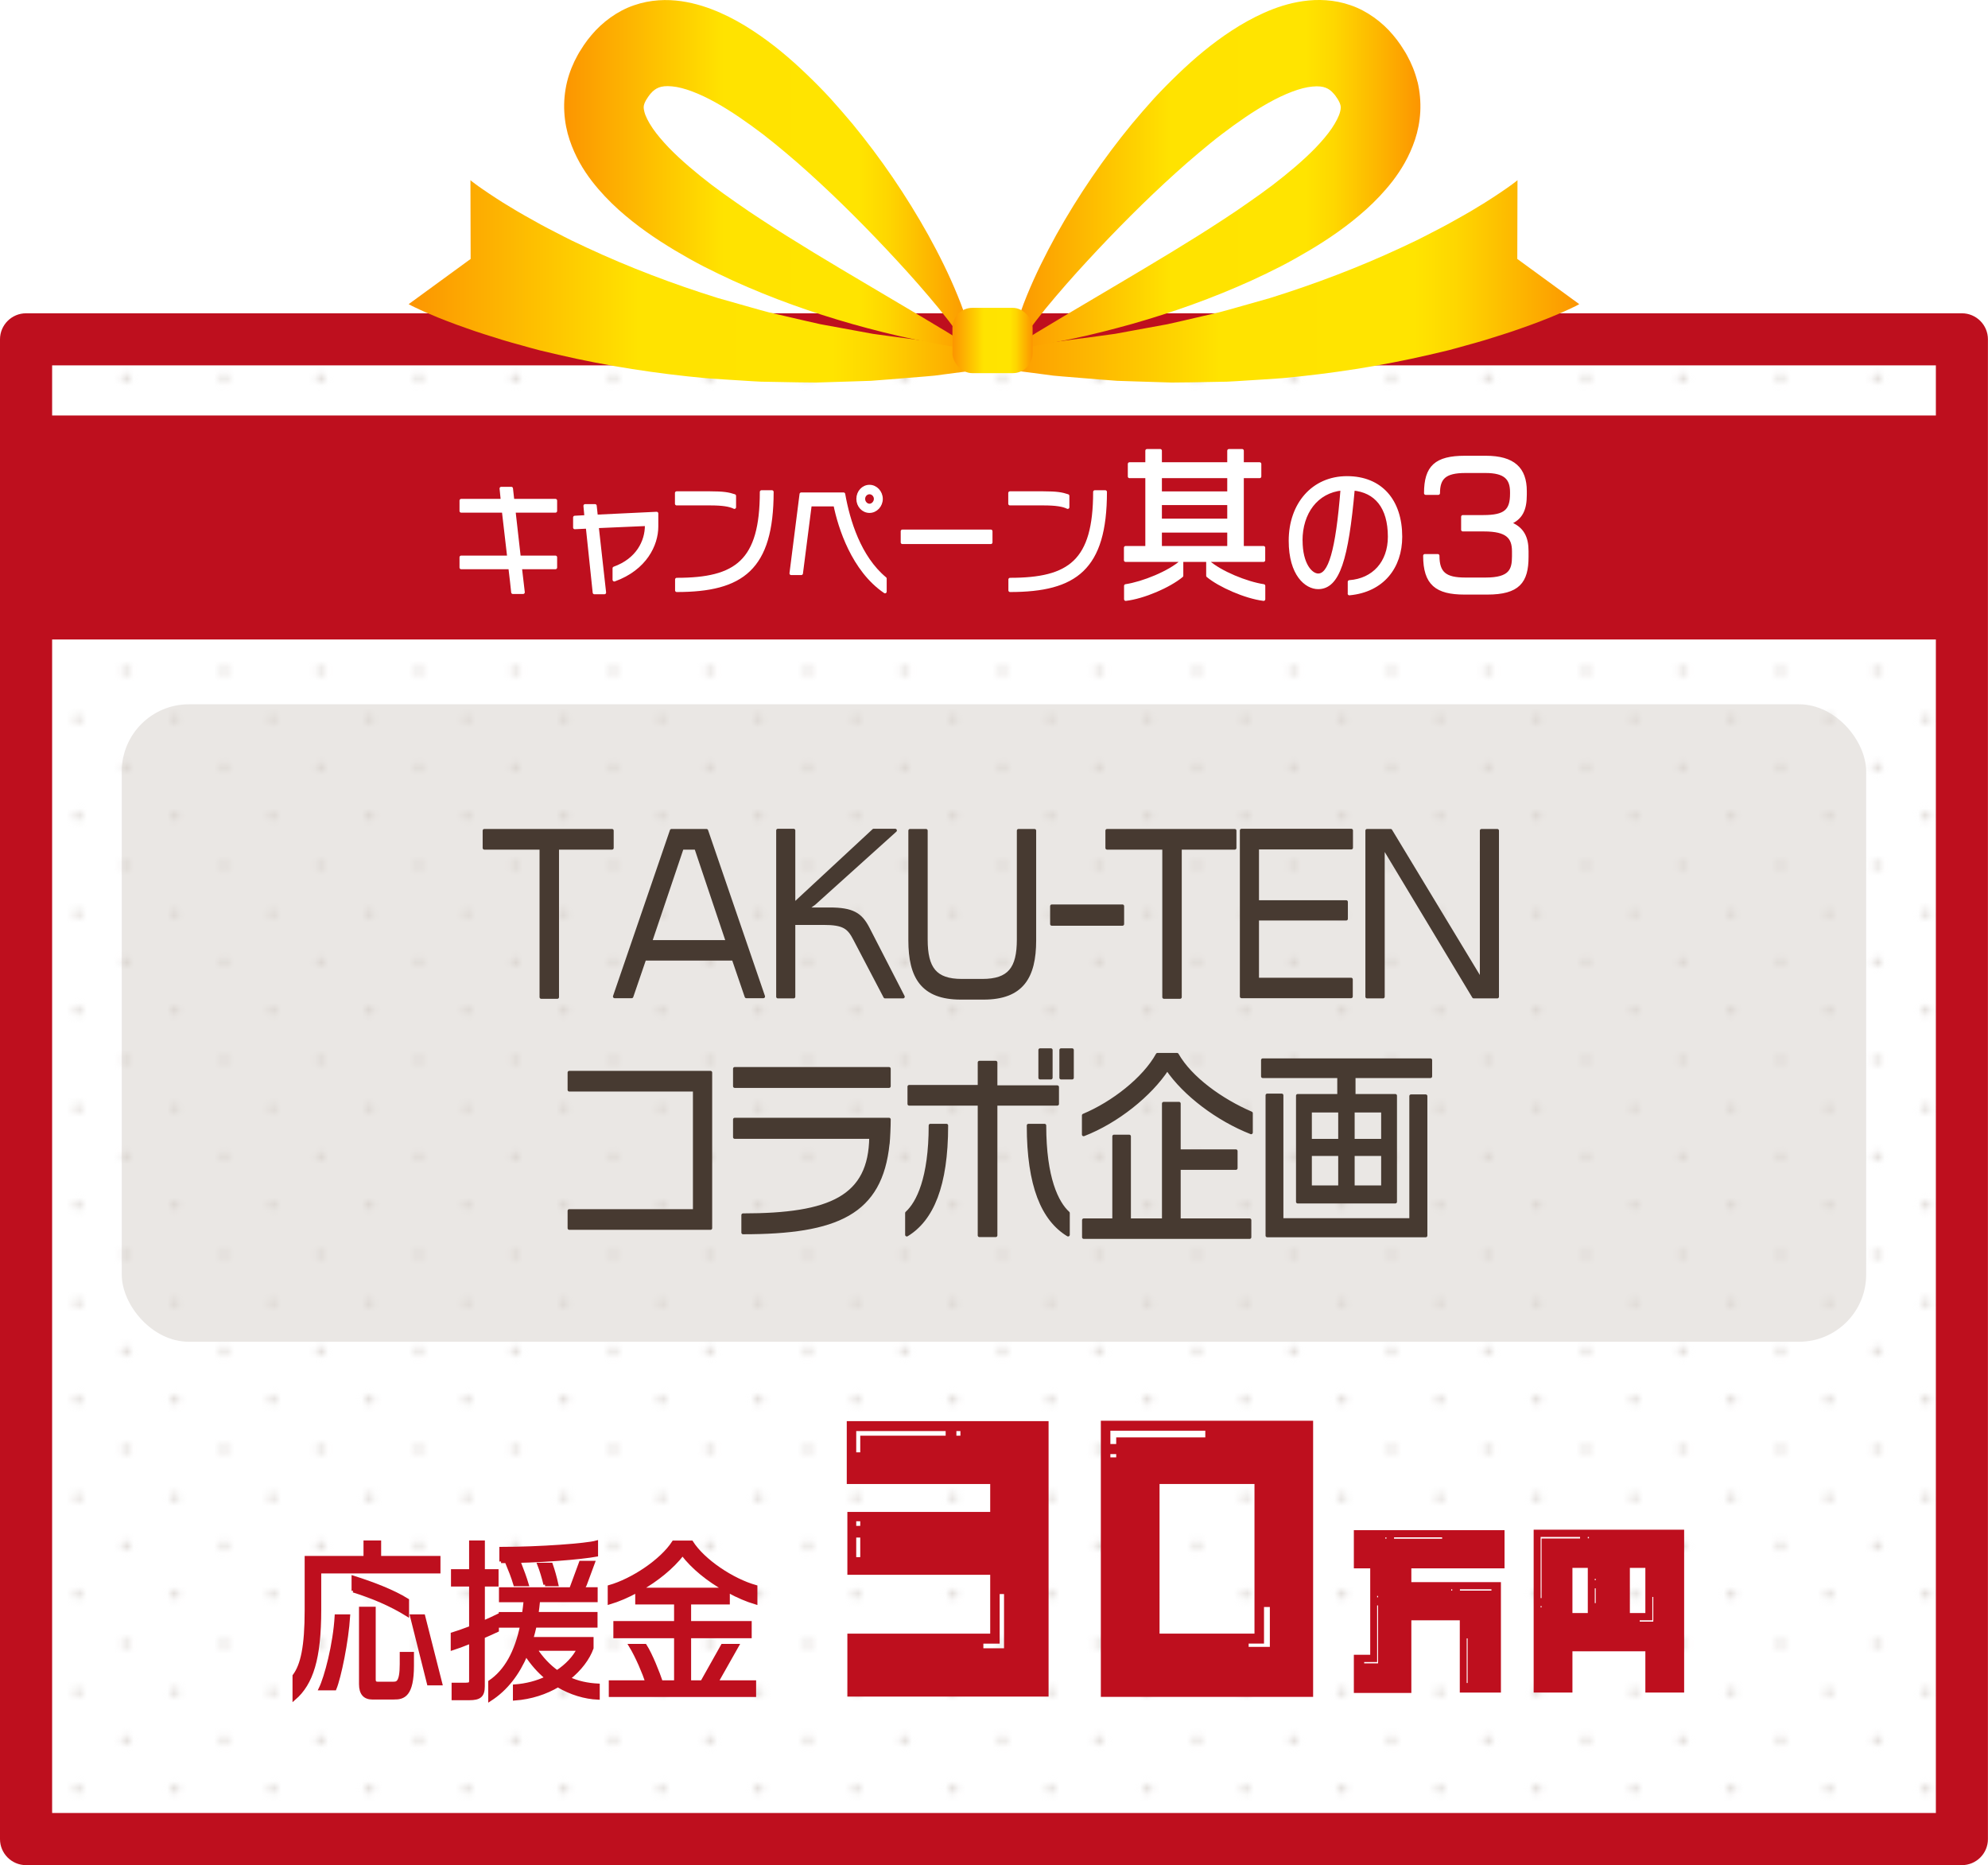 <?xml version="1.0" encoding="UTF-8"?>
<svg id="b" data-name="レイヤー 2" xmlns="http://www.w3.org/2000/svg" width="296.31" height="277.96" xmlns:xlink="http://www.w3.org/1999/xlink" viewBox="0 0 296.31 277.96">
  <defs>
    <style>
      .o, .p, .q, .r, .s, .t, .u, .v, .w, .x, .y {
        stroke-width: 0px;
      }

      .o, .z {
        fill: #be0f1e;
      }

      .aa {
        opacity: .5;
      }

      .p {
        fill: #e3dfdc;
      }

      .q {
        fill: url(#l);
      }

      .z {
        stroke: #be0f1e;
        stroke-miterlimit: 10;
      }

      .z, .ab, .ac {
        stroke-width: .5px;
      }

      .ab {
        stroke: #fff;
      }

      .ab, .r {
        fill: none;
      }

      .ab, .ac {
        stroke-linejoin: round;
      }

      .s {
        fill: url(#n);
      }

      .t {
        fill: url(#j);
      }

      .u {
        fill: url(#f);
      }

      .v {
        fill: url(#m);
      }

      .w {
        fill: #fff;
      }

      .x {
        fill: #d5cfca;
      }

      .y {
        fill: url(#k);
      }

      .ac {
        fill: #473a31;
        stroke: #473a31;
      }
    </style>
    <pattern id="f" data-name="10 dpi 10 %" x="0" y="0" width="28.8" height="28.8" patternTransform="translate(-1097.58 -567.04)" patternUnits="userSpaceOnUse" viewBox="0 0 28.8 28.8">
      <g>
        <rect class="r" y="0" width="28.8" height="28.8"/>
        <g>
          <circle class="p" cx="28.8" cy="28.8" r=".72"/>
          <path class="p" d="M14.4,29.52c.4,0,.72-.32.72-.72s-.32-.72-.72-.72-.72.32-.72.72.32.72.72.72Z"/>
          <path class="p" d="M28.8,15.12c.4,0,.72-.32.72-.72s-.32-.72-.72-.72-.72.32-.72.72.32.72.72.72Z"/>
          <path class="p" d="M14.4,15.12c.4,0,.72-.32.72-.72s-.32-.72-.72-.72-.72.32-.72.72.32.72.72.72Z"/>
          <path class="p" d="M7.2,22.32c.4,0,.72-.32.72-.72s-.32-.72-.72-.72-.72.32-.72.72.32.72.72.72Z"/>
          <path class="p" d="M21.6,22.32c.4,0,.72-.32.72-.72s-.32-.72-.72-.72-.72.32-.72.72.32.72.72.72Z"/>
          <path class="p" d="M7.2,7.92c.4,0,.72-.32.72-.72s-.32-.72-.72-.72-.72.32-.72.72.32.72.72.72Z"/>
          <path class="p" d="M21.6,7.92c.4,0,.72-.32.72-.72s-.32-.72-.72-.72-.72.32-.72.72.32.72.72.72Z"/>
        </g>
        <g>
          <circle class="p" cx="0" cy="28.8" r=".72"/>
          <path class="p" d="M0,15.12c.4,0,.72-.32.72-.72S.4,13.68,0,13.68s-.72.32-.72.72S-.4,15.12,0,15.12Z"/>
        </g>
        <g>
          <circle class="p" cx="28.8" cy="0" r=".72"/>
          <path class="p" d="M14.4.72c.4,0,.72-.32.72-.72s-.32-.72-.72-.72S13.68-.4,13.68,0s.32.72.72.72Z"/>
        </g>
        <circle class="p" cx="0" cy="0" r=".72"/>
      </g>
    </pattern>
    <linearGradient id="j" data-name="名称未設定グラデーション 14" x1="60.93" y1="41.93" x2="148.7" y2="41.93" gradientUnits="userSpaceOnUse">
      <stop offset="0" stop-color="#fc9c01"/>
      <stop offset="0" stop-color="#ffe300"/>
      <stop offset="0" stop-color="#fc9501"/>
      <stop offset=".39" stop-color="#ffe300"/>
      <stop offset=".72" stop-color="#ffe400"/>
      <stop offset=".79" stop-color="#fed700"/>
      <stop offset=".9" stop-color="#fdb500"/>
      <stop offset="1" stop-color="#fc9501"/>
      <stop offset="1" stop-color="#fc9502"/>
      <stop offset="1" stop-color="#fc9502"/>
    </linearGradient>
    <linearGradient id="k" data-name="名称未設定グラデーション 14" x1="147.61" x2="235.38" xlink:href="#j"/>
    <linearGradient id="l" data-name="名称未設定グラデーション 14" x1="84.08" y1="26.05" x2="145.02" y2="26.05" xlink:href="#j"/>
    <linearGradient id="m" data-name="名称未設定グラデーション 14" x1="150.76" y1="26.05" x2="211.7" y2="26.05" xlink:href="#j"/>
    <linearGradient id="n" data-name="名称未設定グラデーション 14" x1="141.96" y1="50.74" x2="153.91" y2="50.74" xlink:href="#j"/>
  </defs>
  <g id="c" data-name="mv_nav_pc">
    <g id="d" data-name="present_3">
      <g>
        <rect id="e" data-name="box_background" class="w" x="3.88" y="50.57" width="288.54" height="223.51"/>
        <rect id="g" data-name="box_background" class="u" x="3.88" y="50.57" width="288.54" height="223.51"/>
        <path id="h" data-name="box_line" class="o" d="M292.42,277.96H3.88c-2.14,0-3.88-1.74-3.88-3.88V50.57c0-2.14,1.74-3.88,3.88-3.88h288.54c2.14,0,3.88,1.74,3.88,3.88v223.51c0,2.14-1.74,3.88-3.88,3.88ZM7.77,270.19h280.77V54.45H7.77v215.74Z"/>
        <g id="i" data-name="ribbon">
          <path class="t" d="M70.14,26.86l.11.11s.13.1.2.15l.45.34c.29.23.65.46.97.69.65.47,1.37.92,2.06,1.38.69.47,1.43.9,2.15,1.34.73.44,1.45.89,2.21,1.3l2.25,1.26c.75.42,1.53.8,2.29,1.2.77.39,1.53.8,2.31,1.18l2.35,1.11c6.29,2.93,12.83,5.41,19.52,7.5l5.05,1.43c.85.23,1.69.49,2.54.7l2.56.59c1.71.39,3.42.81,5.14,1.18l5.19.95,2.61.48c.87.13,1.74.24,2.62.36l5.26.7c.44.05.88.12,1.32.17l1.32.11,2.64.21,5.31.43.12,3.01-5.36.71-2.69.35-1.35.18c-.45.05-.9.08-1.35.12l-5.41.44c-.9.07-1.81.15-2.71.21l-2.72.09-5.46.17c-1.82,0-3.64-.05-5.47-.08l-2.74-.05c-.91-.03-1.83-.11-2.74-.16-1.83-.12-3.66-.22-5.5-.36-7.32-.68-14.67-1.8-21.99-3.5l-2.75-.65c-.92-.23-1.83-.5-2.74-.75-.91-.26-1.83-.49-2.75-.78l-2.74-.86c-.92-.28-1.83-.61-2.75-.93-.92-.33-1.83-.64-2.76-1.01-.92-.36-1.84-.71-2.78-1.13-.48-.21-.92-.39-1.42-.63l-.74-.35c-.13-.07-.22-.1-.39-.19l-.47-.25,9.24-6.74-.03-11.73Z"/>
          <path class="y" d="M226.16,26.86l-.11.11s-.13.1-.2.15l-.45.34c-.29.23-.65.46-.97.69-.65.47-1.37.92-2.06,1.38-.69.47-1.43.9-2.15,1.34-.73.44-1.45.89-2.21,1.3l-2.25,1.26c-.75.42-1.53.8-2.29,1.2-.77.39-1.53.8-2.31,1.18l-2.35,1.11c-6.29,2.93-12.83,5.41-19.52,7.5l-5.05,1.43c-.85.23-1.69.49-2.54.7l-2.56.59c-1.71.39-3.42.81-5.14,1.18l-5.19.95-2.61.48c-.87.13-1.74.24-2.62.36l-5.26.7c-.44.05-.88.12-1.32.17l-1.32.11-2.64.21-5.31.43-.12,3.01,5.36.71,2.69.35,1.35.18c.45.05.9.08,1.35.12l5.41.44c.9.07,1.81.15,2.71.21l2.72.09,5.46.17c1.82,0,3.64-.05,5.47-.08l2.74-.05c.91-.03,1.83-.11,2.74-.16,1.83-.12,3.66-.22,5.5-.36,7.32-.68,14.67-1.8,21.99-3.5l2.75-.65c.92-.23,1.83-.5,2.74-.75.91-.26,1.83-.49,2.75-.78l2.74-.86c.92-.28,1.83-.61,2.75-.93.92-.33,1.83-.64,2.76-1.01.92-.36,1.84-.71,2.78-1.13.48-.21.92-.39,1.42-.63l.74-.35c.13-.07.22-.1.39-.19l.47-.25-9.24-6.74.03-11.73Z"/>
          <path class="q" d="M145.01,51.93c-.01-.15-.03-.31-.05-.46-.11-.88-.32-1.72-.53-2.56-.47-1.66-1.04-3.27-1.69-4.84-1.28-3.15-2.78-6.15-4.4-9.08-3.26-5.84-7.02-11.35-11.26-16.51-1.07-1.28-2.17-2.54-3.29-3.79-1.14-1.24-2.32-2.43-3.54-3.6-2.45-2.36-5.07-4.58-8.06-6.53-1.49-.98-3.08-1.88-4.82-2.65-1.74-.77-3.65-1.41-5.8-1.73-2.15-.31-4.61-.25-7.08.61-2.47.84-4.74,2.53-6.34,4.45-.41.48-.78.97-1.12,1.47-.17.25-.33.5-.48.75l-.24.38-.24.43c-.64,1.15-1.19,2.47-1.55,3.92-.35,1.45-.5,3-.41,4.5.08,1.49.37,2.91.79,4.16.85,2.53,2.06,4.49,3.32,6.14,1.28,1.65,2.61,3.02,3.97,4.25,2.73,2.45,5.55,4.36,8.4,6.07,1.43.85,2.86,1.66,4.3,2.4,1.45.74,2.9,1.44,4.36,2.11,5.84,2.65,11.78,4.76,17.79,6.47,3.01.85,6.04,1.61,9.08,2.25,1.52.33,3.06.62,4.59.89l2.31.38,1.15.17h.09s.48.09.48.09l.28.05c0-.06,0-.11-.01-.17ZM143.32,50.83l-2.02-1.26-4.05-2.43-8.07-4.78c-5.34-3.16-10.64-6.31-15.71-9.64-1.27-.82-2.52-1.67-3.74-2.53-1.23-.86-2.45-1.72-3.62-2.61-2.33-1.79-4.56-3.65-6.43-5.58-.92-.97-1.76-1.94-2.4-2.88-.64-.94-1.08-1.82-1.23-2.44-.16-.63-.12-.83-.04-1.12.04-.15.12-.35.27-.62.06-.11.22-.35.32-.5.11-.17.23-.31.34-.45.45-.53.79-.75,1.24-.94.44-.18,1.1-.27,1.98-.18,1.78.15,4.16,1.1,6.48,2.39,2.34,1.3,4.7,2.95,7.04,4.72,1.16.89,2.31,1.84,3.46,2.8,1.15.96,2.29,1.96,3.42,2.98,4.52,4.08,8.91,8.5,13.16,13.1,2.13,2.3,4.21,4.67,6.22,7.11.99,1.23,1.98,2.48,2.87,3.78.28.41.56.82.82,1.25l-.31-.19Z"/>
          <path class="v" d="M211.27,12.18c-.36-1.45-.91-2.77-1.55-3.92l-.24-.43-.24-.38c-.15-.25-.31-.5-.48-.75-.34-.5-.71-.99-1.12-1.47-1.6-1.92-3.87-3.61-6.34-4.45-2.47-.86-4.93-.92-7.08-.61-2.16.31-4.06.96-5.8,1.73-1.74.78-3.33,1.68-4.82,2.65-2.99,1.95-5.61,4.17-8.06,6.53-1.22,1.17-2.4,2.37-3.54,3.6-1.13,1.25-2.22,2.51-3.29,3.79-4.24,5.16-8,10.67-11.26,16.51-1.61,2.93-3.12,5.94-4.4,9.08-.64,1.57-1.22,3.19-1.69,4.84-.22.84-.43,1.68-.53,2.56-.02.15-.04.31-.05.46,0,.06-.01.11-.01.17l.28-.05.49-.07h.09s1.15-.18,1.15-.18l2.31-.38c1.53-.27,3.06-.57,4.59-.89,3.05-.64,6.07-1.41,9.08-2.25,6.01-1.71,11.95-3.82,17.79-6.47,1.46-.67,2.91-1.37,4.36-2.11,1.44-.74,2.87-1.56,4.3-2.4,2.85-1.7,5.67-3.62,8.4-6.07,1.36-1.23,2.69-2.6,3.97-4.25,1.26-1.65,2.47-3.61,3.32-6.14.42-1.26.71-2.67.79-4.16.08-1.49-.06-3.05-.41-4.5ZM199.73,16.69c-.15.61-.6,1.5-1.23,2.44-.64.94-1.48,1.92-2.4,2.88-1.87,1.93-4.1,3.79-6.43,5.58-1.17.89-2.39,1.75-3.62,2.61-1.22.86-2.47,1.71-3.74,2.53-5.07,3.33-10.37,6.47-15.71,9.64l-8.07,4.78-4.05,2.43-2.02,1.26-.31.19c.26-.42.53-.84.82-1.25.9-1.3,1.88-2.55,2.87-3.78,2.01-2.44,4.09-4.81,6.22-7.11,4.25-4.6,8.64-9.02,13.16-13.1,1.13-1.02,2.27-2.02,3.42-2.98,1.15-.96,2.29-1.92,3.46-2.8,2.34-1.78,4.7-3.42,7.04-4.72,2.32-1.29,4.7-2.24,6.48-2.39.89-.09,1.54,0,1.98.18.45.18.79.41,1.24.94.12.13.23.27.34.45.11.14.26.39.32.5.15.26.23.47.27.62.08.29.12.49-.04,1.12Z"/>
          <rect class="s" x="141.96" y="45.88" width="11.95" height="9.73" rx="2.96" ry="2.96"/>
        </g>
        <rect class="o" x="2.13" y="61.92" width="292.04" height="33.38"/>
        <g>
          <g>
            <path class="ab" d="M77.54,84.58l.43,3.69h-1.53c-.1-1.01-.25-2.29-.42-3.69h-7.28v-1.53h7.11c-.28-2.38-.56-4.88-.8-6.9h-6.31v-1.55h6.15c-.08-.76-.15-1.39-.18-1.8h1.5l.2,1.8h6.38v1.55h-6.2l.78,6.9h5.42v1.53h-5.25Z"/>
            <path class="ab" d="M91.55,86.4v-1.71c3.51-1.26,4.82-4.02,4.82-6.37v-.18l-7.38.32,1.1,9.85h-1.5l-1.03-9.78-1.89.09v-1.51l1.69-.09-.15-1.64h1.48l.17,1.57,9.01-.43v1.95c0,2.7-1.69,6.27-6.31,7.94Z"/>
            <path class="ab" d="M105.82,75.07h-4.97v-1.6h4.99c1.98,0,2.76.14,3.62.43v1.69c-.68-.34-1.75-.52-3.64-.52ZM100.87,87.98v-1.62c8.91,0,12.63-2.7,12.63-13.05h1.56c0,11.43-4.44,14.67-14.19,14.67Z"/>
            <path class="ab" d="M124.46,75.22h-3.72l-1.31,10.23h-1.51l1.5-11.81h6.31c.71,4,2.36,9.42,6.18,12.59v1.94c-4.74-3.22-6.75-9.56-7.44-12.95ZM129.6,76.19c-.95,0-1.71-.81-1.71-1.84s.76-1.85,1.71-1.85,1.73.85,1.73,1.85-.78,1.84-1.73,1.84ZM129.6,73.41c-.48,0-.9.41-.9.94s.42.97.9.97.9-.47.9-.97-.4-.94-.9-.94Z"/>
            <path class="ab" d="M134.5,80.83v-1.66h13.18v1.66h-13.18Z"/>
            <path class="ab" d="M155.5,75.07h-4.97v-1.6h4.99c1.98,0,2.76.14,3.62.43v1.69c-.68-.34-1.75-.52-3.64-.52ZM150.55,87.98v-1.62c8.91,0,12.63-2.7,12.63-13.05h1.56c0,11.43-4.44,14.67-14.19,14.67Z"/>
            <path class="ab" d="M167.77,83.49v-1.87h3.19v-10.61h-2.61v-1.87h2.61v-1.97h1.97v1.97h10.24v-1.97h1.97v1.97h2.61v1.87h-2.61v10.61h3.19v1.87h-20.56ZM167.79,89.3v-1.99c2.55-.38,6.49-1.97,8.33-3.62v2.11c-1.86,1.54-5.67,3.19-8.33,3.5ZM183.17,71.01h-10.24v2.47h10.24v-2.47ZM183.17,75.02h-10.24v2.52h10.24v-2.52ZM183.17,79.12h-10.24v2.5h10.24v-2.5ZM180.03,85.8v-2.11c1.86,1.66,5.78,3.24,8.31,3.62v1.99c-2.72-.34-6.56-2.04-8.31-3.5Z"/>
            <path class="ab" d="M201.13,88.47v-1.76c3.6-.26,5.98-2.86,5.98-6.72,0-4.46-2.05-6.82-5.43-7.14-.94,10.52-2.23,14.7-5.21,14.7-1.75,0-4.14-1.9-4.14-6.96,0-5.44,3.38-9.38,8.44-9.38s7.98,3.44,7.98,8.78c0,4.52-2.68,8.02-7.63,8.48ZM193.9,80.56c0,3.54,1.48,5.16,2.58,5.16,1.7,0,2.83-3.4,3.58-12.88-3.88.38-6.17,3.6-6.17,7.72Z"/>
            <path class="ab" d="M221.66,88.36h-3.37c-4.17,0-5.92-1.37-5.92-5.54h1.93c0,2.66,1.15,3.5,4.1,3.5h3.04c3.7,0,4.17-1.37,4.17-3.41v-.74c0-2.11-.95-3.22-4.41-3.22h-3.17v-1.94h3.06c3.28,0,4.23-.89,4.23-3.43v-.24c0-2.06-.97-3.1-3.9-3.1h-3.01c-3.06,0-4.03.96-4.03,3.26h-1.88c0-3.91,1.53-5.33,5.85-5.33h3.1c4.14,0,5.87,1.7,5.87,5.02v.55c0,2.18-.6,3.53-2.42,4.22,2.08.74,2.68,2.23,2.68,4.18v.84c0,3.72-1.29,5.38-5.92,5.38Z"/>
          </g>
          <g>
            <path class="w" d="M77.54,84.58l.43,3.69h-1.53c-.1-1.01-.25-2.29-.42-3.69h-7.28v-1.53h7.11c-.28-2.38-.56-4.88-.8-6.9h-6.31v-1.55h6.15c-.08-.76-.15-1.39-.18-1.8h1.5l.2,1.8h6.38v1.55h-6.2l.78,6.9h5.42v1.53h-5.25Z"/>
            <path class="w" d="M91.55,86.4v-1.71c3.51-1.26,4.82-4.02,4.82-6.37v-.18l-7.38.32,1.1,9.85h-1.5l-1.03-9.78-1.89.09v-1.51l1.69-.09-.15-1.64h1.48l.17,1.57,9.01-.43v1.95c0,2.7-1.69,6.27-6.31,7.94Z"/>
            <path class="w" d="M105.82,75.07h-4.97v-1.6h4.99c1.98,0,2.76.14,3.62.43v1.69c-.68-.34-1.75-.52-3.64-.52ZM100.87,87.98v-1.62c8.91,0,12.63-2.7,12.63-13.05h1.56c0,11.43-4.44,14.67-14.19,14.67Z"/>
            <path class="w" d="M124.46,75.22h-3.72l-1.31,10.23h-1.51l1.5-11.81h6.31c.71,4,2.36,9.42,6.18,12.59v1.94c-4.74-3.22-6.75-9.56-7.44-12.95ZM129.6,76.19c-.95,0-1.71-.81-1.71-1.84s.76-1.85,1.71-1.85,1.73.85,1.73,1.85-.78,1.84-1.73,1.84ZM129.6,73.41c-.48,0-.9.41-.9.94s.42.97.9.97.9-.47.9-.97-.4-.94-.9-.94Z"/>
            <path class="w" d="M134.5,80.83v-1.66h13.18v1.66h-13.18Z"/>
            <path class="w" d="M155.5,75.07h-4.97v-1.6h4.99c1.98,0,2.76.14,3.62.43v1.69c-.68-.34-1.75-.52-3.64-.52ZM150.55,87.98v-1.62c8.91,0,12.63-2.7,12.63-13.05h1.56c0,11.43-4.44,14.67-14.19,14.67Z"/>
            <path class="w" d="M167.77,83.49v-1.87h3.19v-10.61h-2.61v-1.87h2.61v-1.97h1.97v1.97h10.24v-1.97h1.97v1.97h2.61v1.87h-2.61v10.61h3.19v1.87h-20.56ZM167.79,89.3v-1.99c2.55-.38,6.49-1.97,8.33-3.62v2.11c-1.86,1.54-5.67,3.19-8.33,3.5ZM183.17,71.01h-10.24v2.47h10.24v-2.47ZM183.17,75.02h-10.24v2.52h10.24v-2.52ZM183.17,79.12h-10.24v2.5h10.24v-2.5ZM180.03,85.8v-2.11c1.86,1.66,5.78,3.24,8.31,3.62v1.99c-2.72-.34-6.56-2.04-8.31-3.5Z"/>
            <path class="w" d="M201.13,88.47v-1.76c3.6-.26,5.98-2.86,5.98-6.72,0-4.46-2.05-6.82-5.43-7.14-.94,10.52-2.23,14.7-5.21,14.7-1.75,0-4.14-1.9-4.14-6.96,0-5.44,3.38-9.38,8.44-9.38s7.98,3.44,7.98,8.78c0,4.52-2.68,8.02-7.63,8.48ZM193.9,80.56c0,3.54,1.48,5.16,2.58,5.16,1.7,0,2.83-3.4,3.58-12.88-3.88.38-6.17,3.6-6.17,7.72Z"/>
            <path class="w" d="M221.66,88.36h-3.37c-4.17,0-5.92-1.37-5.92-5.54h1.93c0,2.66,1.15,3.5,4.1,3.5h3.04c3.7,0,4.17-1.37,4.17-3.41v-.74c0-2.11-.95-3.22-4.41-3.22h-3.17v-1.94h3.06c3.28,0,4.23-.89,4.23-3.43v-.24c0-2.06-.97-3.1-3.9-3.1h-3.01c-3.06,0-4.03.96-4.03,3.26h-1.88c0-3.91,1.53-5.33,5.85-5.33h3.1c4.14,0,5.87,1.7,5.87,5.02v.55c0,2.18-.6,3.53-2.42,4.22,2.08.74,2.68,2.23,2.68,4.18v.84c0,3.72-1.29,5.38-5.92,5.38Z"/>
          </g>
          <g>
            <path class="w" d="M77.54,84.58l.43,3.69h-1.53c-.1-1.01-.25-2.29-.42-3.69h-7.28v-1.53h7.11c-.28-2.38-.56-4.88-.8-6.9h-6.31v-1.55h6.15c-.08-.76-.15-1.39-.18-1.8h1.5l.2,1.8h6.38v1.55h-6.2l.78,6.9h5.42v1.53h-5.25Z"/>
            <path class="w" d="M91.55,86.4v-1.71c3.51-1.26,4.82-4.02,4.82-6.37v-.18l-7.38.32,1.1,9.85h-1.5l-1.03-9.78-1.89.09v-1.51l1.69-.09-.15-1.64h1.48l.17,1.57,9.01-.43v1.95c0,2.7-1.69,6.27-6.31,7.94Z"/>
            <path class="w" d="M105.82,75.07h-4.97v-1.6h4.99c1.98,0,2.76.14,3.62.43v1.69c-.68-.34-1.75-.52-3.64-.52ZM100.87,87.98v-1.62c8.91,0,12.63-2.7,12.63-13.05h1.56c0,11.43-4.44,14.67-14.19,14.67Z"/>
            <path class="w" d="M124.46,75.22h-3.72l-1.31,10.23h-1.51l1.5-11.81h6.31c.71,4,2.36,9.42,6.18,12.59v1.94c-4.74-3.22-6.75-9.56-7.44-12.95ZM129.6,76.19c-.95,0-1.71-.81-1.71-1.84s.76-1.85,1.71-1.85,1.73.85,1.73,1.85-.78,1.84-1.73,1.84ZM129.6,73.41c-.48,0-.9.41-.9.94s.42.97.9.97.9-.47.9-.97-.4-.94-.9-.94Z"/>
            <path class="w" d="M134.5,80.83v-1.66h13.18v1.66h-13.18Z"/>
            <path class="w" d="M155.5,75.07h-4.97v-1.6h4.99c1.98,0,2.76.14,3.62.43v1.69c-.68-.34-1.75-.52-3.64-.52ZM150.55,87.98v-1.62c8.91,0,12.63-2.7,12.63-13.05h1.56c0,11.43-4.44,14.67-14.19,14.67Z"/>
            <path class="w" d="M167.77,83.49v-1.87h3.19v-10.61h-2.61v-1.87h2.61v-1.97h1.97v1.97h10.24v-1.97h1.97v1.97h2.61v1.87h-2.61v10.61h3.19v1.87h-20.56ZM167.79,89.3v-1.99c2.55-.38,6.49-1.97,8.33-3.62v2.11c-1.86,1.54-5.67,3.19-8.33,3.5ZM183.17,71.01h-10.24v2.47h10.24v-2.47ZM183.17,75.02h-10.24v2.52h10.24v-2.52ZM183.17,79.12h-10.24v2.5h10.24v-2.5ZM180.03,85.8v-2.11c1.86,1.66,5.78,3.24,8.31,3.62v1.99c-2.72-.34-6.56-2.04-8.31-3.5Z"/>
            <path class="w" d="M201.13,88.47v-1.76c3.6-.26,5.98-2.86,5.98-6.72,0-4.46-2.05-6.82-5.43-7.14-.94,10.52-2.23,14.7-5.21,14.7-1.75,0-4.14-1.9-4.14-6.96,0-5.44,3.38-9.38,8.44-9.38s7.98,3.44,7.98,8.78c0,4.52-2.68,8.02-7.63,8.48ZM193.9,80.56c0,3.54,1.48,5.16,2.58,5.16,1.7,0,2.83-3.4,3.58-12.88-3.88.38-6.17,3.6-6.17,7.72Z"/>
            <path class="w" d="M221.66,88.36h-3.37c-4.17,0-5.92-1.37-5.92-5.54h1.93c0,2.66,1.15,3.5,4.1,3.5h3.04c3.7,0,4.17-1.37,4.17-3.41v-.74c0-2.11-.95-3.22-4.41-3.22h-3.17v-1.94h3.06c3.28,0,4.23-.89,4.23-3.43v-.24c0-2.06-.97-3.1-3.9-3.1h-3.01c-3.06,0-4.03.96-4.03,3.26h-1.88c0-3.91,1.53-5.33,5.85-5.33h3.1c4.14,0,5.87,1.7,5.87,5.02v.55c0,2.18-.6,3.53-2.42,4.22,2.08.74,2.68,2.23,2.68,4.18v.84c0,3.72-1.29,5.38-5.92,5.38Z"/>
          </g>
        </g>
        <g class="aa">
          <rect class="x" x="18.15" y="104.96" width="260" height="95" rx="10" ry="10"/>
        </g>
        <g>
          <path class="z" d="M47.63,234.24v5.66c0,7.26-1.17,10.97-3.78,13.23v-3.38c1.2-1.6,1.81-4.37,1.81-9.8v-7.82h8.77v-2.31h2.13v2.31h8.84v2.11h-17.78ZM49.89,251.66h-2.13c.82-1.68,2.13-6.58,2.37-10.82h1.81c-.23,3.76-1.34,9.12-2.04,10.82ZM52.65,237.08v-2.01c2.84.89,5.96,2.08,8.07,3.4v2.18c-2.49-1.55-5.3-2.72-8.07-3.58ZM58.73,253.03h-3.19c-1.17,0-1.78-.63-1.78-2.06v-11.27h1.99v10.56c0,.46.16.61.56.61h2.3c.59,0,1.22-.03,1.22-2.87v-1.57h1.62v1.78c0,4.44-1.31,4.82-2.72,4.82ZM63.89,250.92l-2.53-10.08h1.76l2.56,10.08h-1.78Z"/>
          <path class="z" d="M72.01,243.89v7.41c0,1.4-.52,1.83-2.06,1.83h-2.39v-2.11h1.88c.59,0,.73-.13.73-.53v-5.81c-1.13.46-2.16.84-2.74,1.02v-2.18c.59-.18,1.62-.53,2.74-.96v-6.37h-2.7v-2.08h2.7v-4.29h1.85v4.29h2.04v2.08h-2.04v5.59c.8-.33,1.52-.69,2.09-.96v2.16c-.52.25-1.27.58-2.09.94ZM83.15,251.2c-1.81,1.07-3.99,1.8-6.45,1.98v-1.9c1.76-.13,3.38-.56,4.78-1.24-1.15-.94-2.18-2.11-3.07-3.48-1.2,2.82-2.93,5.15-5.39,6.73v-2.64c2.39-1.62,3.92-4.44,4.74-8.33h-3.17v-1.83h3.47c.09-.63.17-1.27.24-1.96h-3.68v-1.73h10.48l1.45-3.94h1.88l-1.22,3.3-.33.63h1.95v1.73h-8.58c-.07.69-.14,1.32-.23,1.96h8.79v1.83h-9.08c-.14.66-.31,1.27-.49,1.9h8.98v1.4c-.54,1.52-1.76,3.17-3.47,4.52,1.34.63,2.81.94,4.39,1.02v1.9c-1.97-.08-4.06-.71-5.98-1.85ZM74.68,232.71v-1.93c5.82,0,12.76-.53,14.21-.94v1.9c-2.21.41-8.51.96-14.21.96ZM76.77,236.14c-.35-1.17-.77-2.21-1.1-3h1.83c.3.76.77,2.01,1.06,3h-1.78ZM80.4,245.77l-.61-.05c.94,1.45,2.04,2.59,3.24,3.45,1.45-.96,2.58-2.16,3.19-3.4h-5.82ZM81.25,236.14c-.26-1.07-.56-2.08-.92-3h1.81c.33.94.61,1.96.84,3h-1.74Z"/>
          <path class="z" d="M108.53,237.11v1.75h-5.77v2.97h9.03v2.06h-9.03v6.78h1.88l3.05-5.43h2.2l-3.07,5.43h5.63v1.98h-21.46v-1.98h5.44c-.4-1.24-1.45-3.78-2.46-5.43h2.18c.87,1.35,1.95,4.11,2.39,5.43h2.18v-6.78h-9.05v-2.06h9.05v-2.97h-5.79v-1.75c-1.38.76-2.81,1.37-4.1,1.75v-2.39c3.4-.96,7.79-3.86,9.57-6.63h2.67c1.76,2.77,6.1,5.66,9.57,6.63v2.39c-1.29-.38-2.72-.99-4.1-1.75ZM101.73,231.6c-1.55,2.01-3.89,3.88-6.33,5.26h12.67c-2.46-1.37-4.81-3.25-6.33-5.26Z"/>
          <path class="z" d="M126.55,243.71h21.29v-9.27h-21.29v-8.87h21.29v-4.66h-21.38v-8.87h29.58v40.55h-29.49v-8.87ZM128.47,216.69v-2.48h12.73v-1.19h-13.83v3.67h1.1ZM128.47,227.65v-1.19h-1.1v1.19h1.1ZM128.47,232.31v-3.42h-1.1v3.42h1.1ZM143.4,214.21v-1.19h-1.1v1.19h1.1ZM149.9,245.89v-8.58h-1.15v7.39h-2.43v1.19h3.57Z"/>
          <path class="z" d="M164.33,211.98h31.14v40.65h-31.14v-40.65ZM166.62,215.45v-.99h13.28v-1.49h-14.65v2.48h1.37ZM166.62,217.44v-.99h-1.37v.99h1.37ZM187.23,243.71v-22.8h-14.65v22.8h14.65ZM189.52,245.69v-6.45h-1.37v5.45h-2.29v.99h3.66Z"/>
          <path class="z" d="M210.11,236.03h13.35v15.96h-5.63v-10.77h-7.72v10.83h-8.07v-5.19h2.44v-13.38h-2.44v-5.19h21.96v5.19h-13.89v2.55ZM205.01,238.99v8.45h-1.93v.7h2.57v-9.14h-.64ZM205.01,237.59v.7h.64v-.7h-.64ZM206.25,228.86v.7h.64v-.7h-.64ZM215.2,228.86h-7.67v.7h7.67v-.7ZM216.7,237.3v-.7h-.64v.7h.64ZM222.55,237.3v-.7h-5.2v.7h5.2ZM218.36,243.92v7.14h.64v-7.14h-.64Z"/>
          <path class="z" d="M228.84,228.22h21.93v23.77h-5.28v-6.15h-11.37v6.15h-5.28v-23.77ZM230.02,238.41v-8.88h5.74v-.73h-6.38v9.61h.64ZM230.02,239.8v-.7h-.64v.7h.64ZM236.91,240.64v-7.23h-2.79v7.23h2.79ZM237.08,229.5v-.7h-.67v.7h.67ZM238.09,235.74v-.7h-.64v.7h.64ZM238.09,239.16v-2.7h-.64v2.7h.64ZM245.49,240.64v-7.23h-2.81v7.23h2.81ZM246.67,241.92v-4.18h-.64v3.48h-1.88v.7h2.52Z"/>
        </g>
        <g>
          <path class="ac" d="M83.07,126.37v22.23h-2.4v-22.23h-8.48v-2.58h19.03v2.58h-8.15Z"/>
          <path class="ac" d="M111.24,148.51l-1.92-5.61h-13.25l-1.92,5.61h-2.54l8.48-24.72h5.21l8.48,24.72h-2.54ZM103.74,126.37h-2.08l-4.72,13.98h11.5l-4.7-13.98Z"/>
          <path class="ac" d="M131.92,148.54l-4.48-8.55c-.92-1.8-1.67-2.4-4.7-2.4h-4.45v10.95h-2.35v-24.78h2.35v11.07l11.93-11.07h3.21l-12.09,10.89-1.21.87.46-.03h3.05c3.4,0,4.62.75,5.7,2.82l5.26,10.23h-2.67Z"/>
          <path class="ac" d="M146.6,148.72h-3.4c-5.72,0-7.56-3.12-7.56-8.58v-16.35h2.38v16.23c0,4.29,1.35,6.12,5.34,6.12h3.05c4.05,0,5.4-1.83,5.4-6.12v-16.23h2.38v16.35c0,5.46-1.86,8.58-7.58,8.58Z"/>
          <path class="ac" d="M156.77,137.71v-2.67h10.53v2.67h-10.53Z"/>
          <path class="ac" d="M175.89,126.37v22.23h-2.4v-22.23h-8.48v-2.58h19.03v2.58h-8.15Z"/>
          <path class="ac" d="M187.4,126.34v8.07h13.25v2.52h-13.25v9.03h13.98v2.55h-16.33v-24.75h16.36v2.58h-14.01Z"/>
          <path class="ac" d="M219.66,148.54l-13.52-22.47v22.47h-2.38v-24.75h3.51l13.55,22.41v-22.41h2.35v24.75h-3.51Z"/>
          <path class="ac" d="M84.85,183.03v-2.58h18.68v-18.03h-18.68v-2.58h21.05v23.19h-21.05Z"/>
          <path class="ac" d="M109.51,161.88v-2.61h23v2.61h-23ZM132.34,170.43c-1.05,10.38-7.58,13.26-21.59,13.26v-2.61c13.06,0,18.95-2.67,19.06-11.61h-20.3v-2.64h23c0,1.08-.08,2.82-.16,3.6Z"/>
          <path class="ac" d="M135.16,184.02v-3.24c1.65-1.5,3.51-5.19,3.51-13.05h2.4c0,9-2.16,14.01-5.91,16.29ZM148.41,164.52v19.59h-2.43v-19.59h-10.47v-2.58h10.47v-3.6h2.43v3.66h9.18v2.52h-9.18ZM153.29,167.73h2.4c0,7.86,1.86,11.55,3.51,13.05v3.24c-3.75-2.28-5.91-7.29-5.91-16.29ZM155.02,160.62v-4.14h1.62v4.14h-1.62ZM158.15,160.62v-4.14h1.65v4.14h-1.65Z"/>
          <path class="ac" d="M173.98,159.3c-2.54,3.87-7.5,7.86-12.47,9.78v-2.85c4.37-1.83,9.02-5.46,11.01-9.06h2.92c2.02,3.54,6.59,6.81,11.04,8.73v2.88c-4.97-1.95-9.91-5.67-12.5-9.48ZM161.53,184.38v-2.55h4.51v-12.48h2.27v12.48h5.13v-17.37h2.29v7.08h8.48v2.55h-8.48v7.74h10.53v2.55h-24.73Z"/>
          <path class="ac" d="M201.79,160.41v2.88h6.18v15.81h-14.55v-15.81h6.15v-2.88h-11.36v-2.43h25v2.43h-11.42ZM188.88,184.14v-20.91h2.16v18.57h19.27v-18.45h2.19v20.79h-23.62ZM199.71,165.54h-4.43v4.44h4.43v-4.44ZM199.71,172.02h-4.43v4.89h4.43v-4.89ZM206.11,165.54h-4.45v4.44h4.45v-4.44ZM206.11,172.02h-4.45v4.89h4.45v-4.89Z"/>
        </g>
      </g>
    </g>
  </g>
</svg>